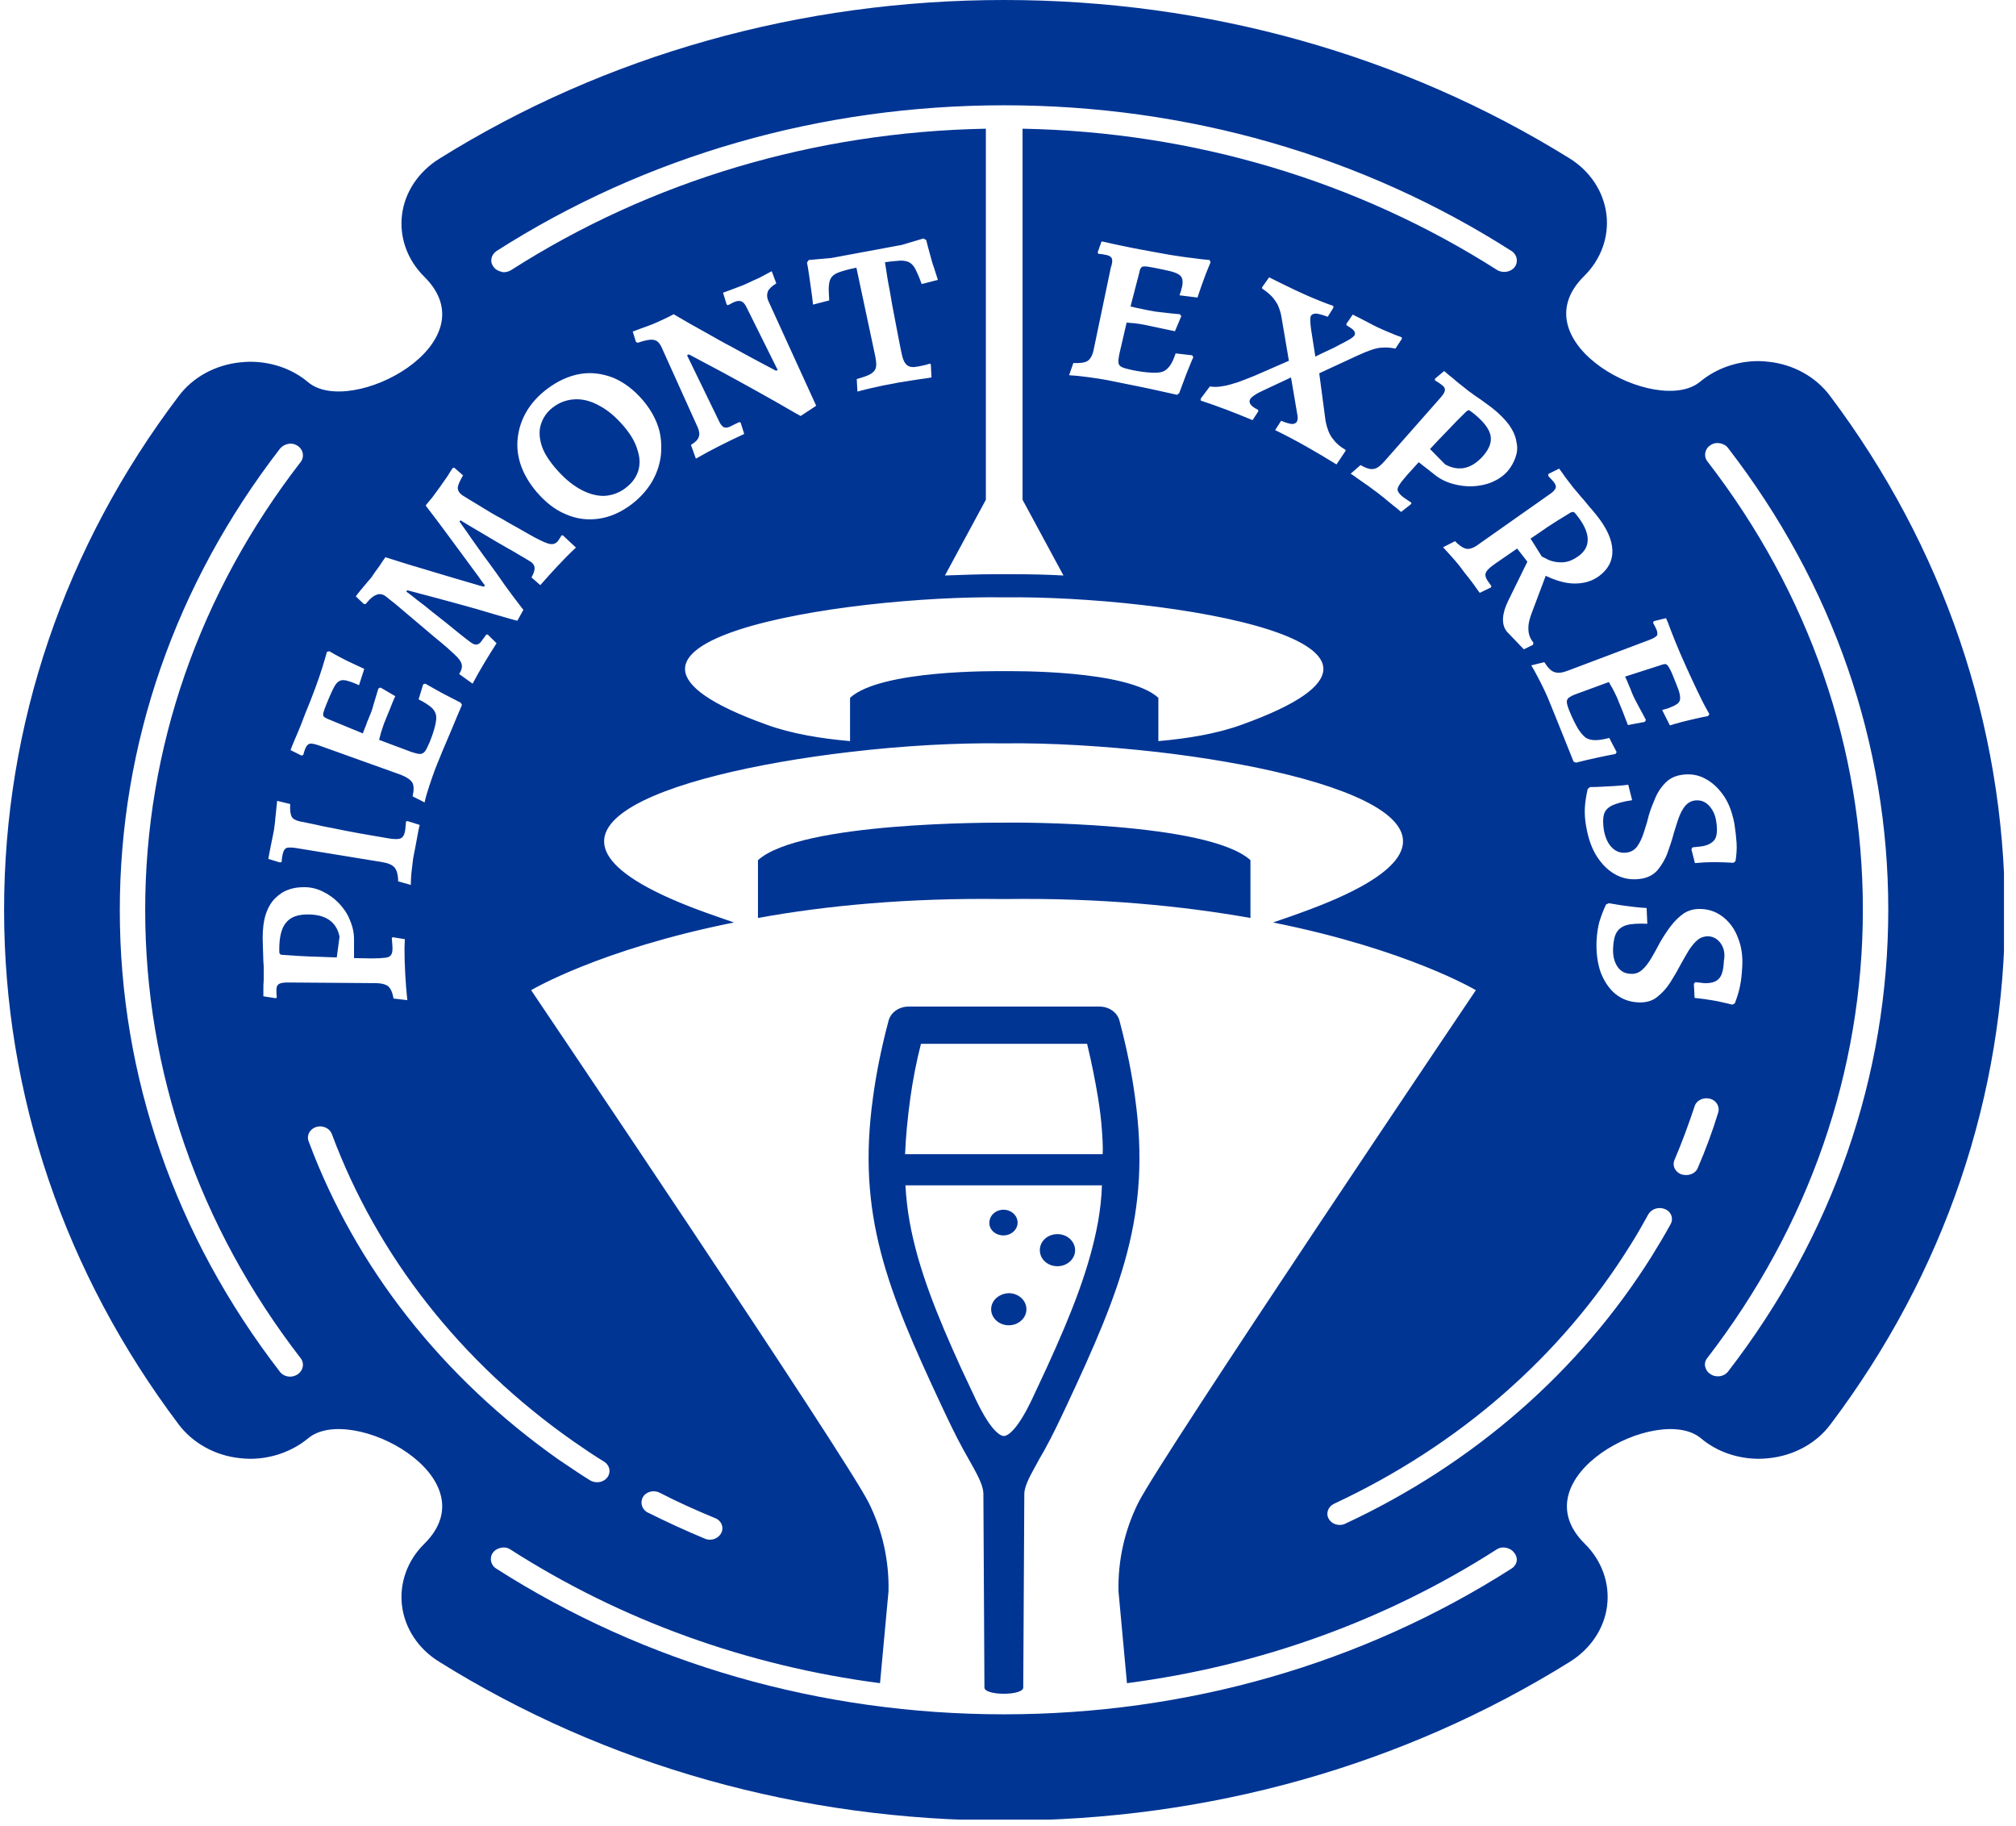<svg xmlns="http://www.w3.org/2000/svg" fill="none" viewBox="0 0 106 96" height="96" width="106">
<g clip-path="url(#clip0_8_179)">
<path fill="#003594" d="M80.475 28.314L81.069 29.259C81.124 29.276 81.198 29.326 81.31 29.377C81.421 29.444 81.57 29.495 81.736 29.529C81.903 29.562 82.107 29.579 82.311 29.546C82.534 29.512 82.738 29.411 82.961 29.259C83.332 29.006 83.499 28.685 83.48 28.314C83.461 27.943 83.257 27.504 82.849 27.015C82.794 26.947 82.757 26.913 82.701 26.913C82.664 26.913 82.59 26.93 82.497 26.998C82.07 27.251 81.699 27.487 81.365 27.706C81.087 27.909 80.772 28.111 80.475 28.314Z"></path>
<path fill="#003594" d="M52.745 47.263C52.763 47.263 52.782 47.263 52.8 47.263C52.819 47.263 52.838 47.263 52.856 47.263C57.92 47.195 62.223 47.634 65.748 48.258V45.221C63.522 43.196 53.338 43.23 52.8 43.247C52.263 43.247 42.079 43.196 39.853 45.221V48.258C43.378 47.617 47.681 47.195 52.745 47.263Z"></path>
<path fill="#003594" d="M32.842 22.459C32.415 21.953 31.989 21.581 31.544 21.345C31.098 21.092 30.672 20.974 30.245 20.991C29.819 21.008 29.429 21.143 29.076 21.413C28.761 21.649 28.557 21.953 28.446 22.29C28.335 22.628 28.353 22.999 28.464 23.37C28.576 23.758 28.817 24.146 29.169 24.568C29.596 25.074 30.023 25.445 30.468 25.698C30.913 25.952 31.34 26.07 31.747 26.07C32.156 26.053 32.545 25.918 32.879 25.665C33.213 25.412 33.435 25.125 33.547 24.787C33.658 24.45 33.658 24.079 33.528 23.691C33.417 23.269 33.176 22.864 32.842 22.459Z"></path>
<path fill="#003594" d="M16.185 48.073C15.647 48.073 15.276 48.208 15.035 48.511C14.794 48.798 14.683 49.271 14.683 49.929C14.683 50.047 14.683 50.114 14.72 50.148C14.738 50.182 14.794 50.199 14.887 50.199C15.332 50.233 15.796 50.266 16.278 50.283C16.76 50.3 17.242 50.317 17.706 50.334L17.854 49.237C17.688 48.461 17.131 48.073 16.185 48.073Z"></path>
<path fill="#003594" d="M77.415 21.683C77.322 21.615 77.248 21.564 77.229 21.564C77.192 21.564 77.137 21.598 77.081 21.649C76.766 21.953 76.45 22.273 76.135 22.611C75.801 22.948 75.486 23.286 75.189 23.606L75.987 24.416C76.71 24.804 77.378 24.652 77.99 23.96C78.324 23.572 78.454 23.201 78.361 22.847C78.268 22.492 77.953 22.104 77.415 21.683Z"></path>
<path fill="#003594" d="M96.204 20.788C95.463 19.81 94.294 19.151 92.977 19.017C92.81 19 92.643 18.983 92.458 18.983C91.326 18.983 90.232 19.371 89.397 20.063C87.153 21.936 79.752 18.004 83.295 14.511C84.185 13.634 84.612 12.436 84.463 11.255C84.315 10.073 83.61 8.994 82.516 8.319C73.76 2.885 63.484 0 52.8 0C42.116 0 31.84 2.885 23.085 8.352C22.01 9.027 21.286 10.09 21.138 11.288C20.989 12.47 21.416 13.668 22.306 14.545C25.849 18.038 18.448 21.969 16.204 20.096C15.369 19.388 14.275 19.017 13.143 19.017C12.976 19.017 12.809 19.033 12.624 19.05C11.325 19.185 10.138 19.826 9.396 20.822C3.387 28.753 0.215 38.1 0.215 47.837C0.215 57.556 3.387 66.904 9.396 74.885C10.138 75.864 11.307 76.522 12.624 76.657C12.791 76.674 12.958 76.69 13.143 76.69C14.275 76.69 15.369 76.302 16.204 75.611C18.448 73.738 25.849 77.669 22.306 81.162C21.416 82.039 20.989 83.237 21.138 84.418C21.286 85.6 21.991 86.68 23.085 87.355C31.84 92.822 42.116 95.707 52.819 95.707C63.522 95.707 73.779 92.822 82.553 87.355C83.629 86.68 84.352 85.617 84.5 84.418C84.649 83.237 84.222 82.039 83.332 81.162C79.789 77.669 87.19 73.738 89.434 75.611C90.269 76.319 91.363 76.69 92.495 76.69C92.662 76.69 92.829 76.674 93.014 76.657C94.312 76.522 95.5 75.88 96.242 74.885C102.251 66.921 105.423 57.573 105.423 47.837C105.368 38.1 102.196 28.753 96.204 20.788ZM87.079 33.055C87.06 33.022 87.041 32.971 87.004 32.904C86.967 32.836 86.949 32.785 86.912 32.735L86.967 32.65L87.598 32.498C87.672 32.65 87.746 32.836 87.82 33.055C87.913 33.275 87.987 33.494 88.08 33.713C88.173 33.933 88.266 34.152 88.34 34.338C88.581 34.878 88.785 35.35 88.971 35.738C89.156 36.143 89.323 36.481 89.471 36.784C89.62 37.088 89.768 37.341 89.879 37.544L89.805 37.645C89.601 37.679 89.397 37.729 89.156 37.78C88.915 37.831 88.674 37.898 88.451 37.949C88.21 38.016 88.006 38.067 87.802 38.134L87.394 37.324C87.45 37.307 87.524 37.291 87.635 37.257C87.746 37.223 87.802 37.206 87.858 37.172C88.006 37.122 88.117 37.054 88.21 36.987C88.284 36.919 88.34 36.835 88.34 36.717C88.34 36.599 88.321 36.447 88.247 36.245C88.173 36.042 88.062 35.772 87.932 35.451C87.858 35.266 87.783 35.131 87.728 35.046C87.672 34.962 87.616 34.911 87.561 34.911C87.505 34.911 87.412 34.928 87.283 34.979L85.446 35.569C85.465 35.62 85.502 35.688 85.539 35.772C85.595 35.907 85.65 36.042 85.725 36.211C85.78 36.363 85.836 36.498 85.891 36.616C85.947 36.734 86.04 36.919 86.17 37.156C86.299 37.392 86.429 37.628 86.541 37.847L86.485 37.949L85.595 38.117C85.52 37.915 85.428 37.679 85.316 37.392C85.205 37.105 85.094 36.869 85.02 36.666C84.945 36.514 84.871 36.346 84.778 36.177C84.704 36.059 84.649 35.958 84.593 35.856L82.886 36.481C82.683 36.548 82.553 36.633 82.478 36.683C82.404 36.751 82.367 36.835 82.386 36.953C82.404 37.071 82.46 37.24 82.553 37.459C82.701 37.814 82.849 38.1 82.979 38.32C83.109 38.522 83.239 38.674 83.369 38.776C83.499 38.86 83.666 38.91 83.87 38.91C84.055 38.91 84.315 38.877 84.612 38.792L85.001 39.535L84.945 39.636C84.667 39.687 84.333 39.754 83.944 39.839C83.554 39.923 83.202 40.007 82.868 40.092L82.738 40.041C82.571 39.636 82.404 39.214 82.237 38.792C82.07 38.37 81.903 37.966 81.755 37.594C81.607 37.223 81.477 36.919 81.384 36.683C81.273 36.43 81.143 36.143 80.976 35.823C80.809 35.502 80.661 35.215 80.512 34.979L81.199 34.81C81.384 35.097 81.551 35.283 81.737 35.333C81.922 35.401 82.163 35.367 82.46 35.249L86.708 33.646C86.93 33.562 87.079 33.477 87.134 33.393C87.153 33.325 87.153 33.207 87.079 33.055ZM90.473 49.592C90.306 49.355 90.083 49.237 89.824 49.22C89.62 49.22 89.434 49.271 89.267 49.406C89.1 49.541 88.952 49.726 88.804 49.946C88.674 50.165 88.525 50.418 88.377 50.688C88.21 51.009 88.025 51.329 87.82 51.65C87.616 51.971 87.375 52.224 87.116 52.426C86.856 52.629 86.522 52.713 86.151 52.696C85.687 52.679 85.279 52.528 84.945 52.258C84.612 51.987 84.352 51.599 84.166 51.127C83.999 50.654 83.925 50.114 83.944 49.49C83.962 49.102 84.018 48.748 84.092 48.461C84.185 48.174 84.296 47.853 84.445 47.55L84.593 47.482C84.816 47.516 85.02 47.55 85.205 47.584C85.391 47.617 85.613 47.634 85.836 47.668C86.077 47.702 86.318 47.718 86.578 47.735L86.615 48.562C86.151 48.545 85.78 48.562 85.539 48.63C85.298 48.697 85.112 48.832 85.001 49.018C84.89 49.203 84.834 49.473 84.816 49.828C84.797 50.233 84.871 50.553 85.038 50.806C85.205 51.059 85.446 51.194 85.762 51.194C85.984 51.211 86.188 51.127 86.355 50.975C86.522 50.823 86.689 50.604 86.837 50.351C86.986 50.098 87.134 49.828 87.283 49.541C87.45 49.254 87.635 48.967 87.839 48.697C88.043 48.427 88.266 48.208 88.525 48.022C88.785 47.853 89.1 47.769 89.453 47.786C89.898 47.803 90.287 47.955 90.621 48.225C90.955 48.495 91.215 48.849 91.382 49.305C91.567 49.76 91.641 50.266 91.604 50.84C91.586 51.211 91.549 51.532 91.493 51.819C91.438 52.106 91.345 52.409 91.215 52.747L91.085 52.814C90.714 52.73 90.399 52.646 90.083 52.595C89.787 52.544 89.453 52.494 89.1 52.46L89.063 51.718L89.137 51.633C89.323 51.65 89.471 51.667 89.601 51.684C89.972 51.701 90.232 51.616 90.38 51.447C90.547 51.279 90.621 50.958 90.64 50.52C90.714 50.131 90.64 49.828 90.473 49.592ZM91.252 45.272L91.141 45.356C90.77 45.339 90.436 45.322 90.121 45.322C89.805 45.322 89.49 45.339 89.119 45.373L88.933 44.648L88.989 44.546C89.174 44.529 89.323 44.513 89.453 44.496C89.805 44.445 90.046 44.31 90.176 44.108C90.287 43.905 90.306 43.584 90.232 43.146C90.176 42.791 90.028 42.521 89.824 42.319C89.62 42.117 89.379 42.049 89.1 42.083C88.896 42.117 88.729 42.218 88.6 42.37C88.47 42.538 88.358 42.741 88.266 42.994C88.173 43.247 88.099 43.517 88.006 43.804C87.913 44.158 87.802 44.496 87.672 44.85C87.542 45.204 87.357 45.491 87.153 45.744C86.93 45.997 86.633 46.149 86.262 46.2C85.799 46.267 85.372 46.2 84.983 45.997C84.593 45.795 84.259 45.474 83.981 45.053C83.703 44.631 83.517 44.108 83.406 43.483C83.332 43.095 83.313 42.741 83.332 42.437C83.35 42.133 83.406 41.813 83.48 41.475L83.61 41.374C83.832 41.374 84.037 41.374 84.222 41.357C84.407 41.34 84.63 41.34 84.871 41.323C85.112 41.306 85.353 41.29 85.613 41.256L85.817 42.066C85.353 42.133 85.001 42.235 84.778 42.336C84.537 42.454 84.389 42.606 84.333 42.825C84.278 43.028 84.278 43.315 84.333 43.652C84.407 44.057 84.556 44.361 84.76 44.563C84.983 44.782 85.242 44.867 85.558 44.816C85.78 44.782 85.966 44.664 86.095 44.479C86.225 44.293 86.337 44.057 86.429 43.77C86.522 43.483 86.615 43.196 86.689 42.876C86.782 42.555 86.912 42.235 87.041 41.931C87.171 41.627 87.357 41.357 87.579 41.138C87.802 40.918 88.08 40.783 88.433 40.733C88.878 40.665 89.286 40.733 89.657 40.935C90.046 41.138 90.362 41.441 90.64 41.846C90.918 42.251 91.085 42.741 91.196 43.315C91.252 43.686 91.289 44.006 91.308 44.31C91.326 44.614 91.308 44.917 91.252 45.272ZM81.403 24.922L81.978 24.635C82.108 24.804 82.2 24.939 82.293 25.074C82.386 25.192 82.478 25.327 82.59 25.462C82.683 25.597 82.775 25.698 82.849 25.783C82.924 25.867 83.016 25.985 83.146 26.137C83.276 26.272 83.387 26.424 83.517 26.576C83.647 26.728 83.795 26.896 83.944 27.082C84.482 27.757 84.76 28.364 84.778 28.921C84.797 29.478 84.556 29.934 84.074 30.288C83.703 30.558 83.276 30.676 82.794 30.676C82.311 30.676 81.811 30.524 81.273 30.271L80.568 32.144C80.419 32.515 80.345 32.836 80.364 33.089C80.364 33.342 80.457 33.578 80.624 33.781L80.605 33.899L80.123 34.135L79.232 33.207C79.084 33.022 79.01 32.785 79.028 32.498C79.047 32.212 79.14 31.908 79.307 31.57L80.308 29.529L79.77 28.837L78.62 29.63C78.398 29.782 78.249 29.917 78.175 30.018C78.101 30.119 78.082 30.221 78.12 30.339C78.157 30.457 78.268 30.609 78.416 30.811L78.398 30.879L77.804 31.166C77.674 30.997 77.582 30.862 77.489 30.727C77.396 30.609 77.303 30.474 77.192 30.339C77.081 30.204 76.988 30.086 76.914 29.984C76.784 29.799 76.636 29.613 76.469 29.427C76.302 29.242 76.116 29.023 75.875 28.77L76.506 28.449C76.747 28.702 76.969 28.837 77.136 28.854C77.303 28.871 77.526 28.786 77.786 28.584L81.477 25.985C81.662 25.867 81.755 25.749 81.792 25.665C81.829 25.58 81.792 25.462 81.699 25.344C81.644 25.277 81.551 25.175 81.421 25.04L81.403 24.922ZM79.678 24.062C79.585 24.315 79.455 24.551 79.269 24.77C79.047 25.023 78.769 25.209 78.453 25.344C78.138 25.479 77.786 25.547 77.433 25.564C77.062 25.58 76.71 25.53 76.357 25.428C76.005 25.327 75.671 25.159 75.393 24.922L74.595 24.298L73.983 24.973C73.798 25.192 73.649 25.361 73.575 25.496C73.482 25.631 73.464 25.732 73.501 25.817C73.538 25.901 73.612 26.002 73.742 26.103C73.816 26.171 73.983 26.272 74.206 26.424V26.491L73.668 26.913C73.519 26.778 73.39 26.677 73.26 26.576C73.13 26.475 73.037 26.39 72.907 26.289C72.796 26.188 72.685 26.103 72.592 26.036C72.481 25.935 72.332 25.834 72.147 25.698C71.98 25.564 71.794 25.445 71.627 25.327C71.46 25.209 71.312 25.108 71.201 25.023C71.09 24.939 71.015 24.905 71.015 24.905L71.535 24.45C71.832 24.619 72.054 24.686 72.221 24.652C72.388 24.635 72.573 24.5 72.796 24.247L75.727 20.923C75.875 20.755 75.968 20.619 75.968 20.518C75.986 20.417 75.931 20.316 75.801 20.231C75.745 20.181 75.615 20.096 75.448 19.995V19.911L75.931 19.506C75.968 19.54 76.061 19.607 76.19 19.725C76.32 19.826 76.469 19.945 76.617 20.08C76.765 20.198 76.914 20.316 77.044 20.417C77.118 20.485 77.229 20.569 77.377 20.67C77.526 20.788 77.693 20.89 77.86 21.008C78.027 21.126 78.212 21.261 78.435 21.429C78.843 21.75 79.14 22.054 79.362 22.358C79.566 22.661 79.696 22.948 79.733 23.235C79.807 23.539 79.77 23.809 79.678 24.062ZM69.698 22.138C69.773 22.509 69.884 22.813 70.051 23.032C70.218 23.269 70.44 23.471 70.737 23.64L70.756 23.691L70.273 24.416C69.235 23.775 68.159 23.151 67.046 22.611L67.361 22.121C67.602 22.223 67.788 22.273 67.918 22.29C68.047 22.29 68.14 22.256 68.196 22.155C68.215 22.104 68.233 22.037 68.233 21.969C68.233 21.902 68.215 21.801 68.196 21.699L67.881 19.843L66.545 20.468C66.285 20.586 66.081 20.687 65.97 20.771C65.859 20.839 65.766 20.923 65.729 20.991C65.636 21.176 65.766 21.362 66.156 21.548V21.632L65.859 22.087C64.968 21.716 64.06 21.362 63.132 21.058V20.957L63.614 20.316C63.818 20.349 64.06 20.349 64.301 20.299C64.542 20.265 64.802 20.181 65.08 20.096C65.358 19.995 65.655 19.877 65.951 19.759L67.769 18.966L67.38 16.671C67.343 16.435 67.269 16.232 67.194 16.047C67.102 15.878 66.99 15.709 66.86 15.574C66.731 15.439 66.564 15.304 66.36 15.169V15.102L66.731 14.579C66.935 14.68 67.139 14.781 67.306 14.866C67.472 14.95 67.658 15.034 67.862 15.136C68.066 15.237 68.252 15.321 68.437 15.406C68.623 15.49 68.808 15.574 69.012 15.659C69.216 15.743 69.383 15.81 69.55 15.878C69.717 15.945 69.902 16.013 70.106 16.081V16.182L69.81 16.654C69.55 16.553 69.346 16.502 69.216 16.485C69.068 16.485 68.975 16.519 68.919 16.62C68.882 16.705 68.882 16.941 68.938 17.329C68.993 17.7 69.068 18.173 69.16 18.747C69.327 18.662 69.531 18.561 69.754 18.46C69.977 18.358 70.199 18.257 70.403 18.139C70.607 18.038 70.793 17.937 70.941 17.852C71.09 17.768 71.182 17.683 71.219 17.633C71.257 17.549 71.257 17.464 71.182 17.38C71.127 17.295 70.978 17.211 70.793 17.093V17.025L71.127 16.536C71.182 16.57 71.294 16.62 71.46 16.705C71.627 16.789 71.794 16.874 71.98 16.975C72.165 17.076 72.332 17.16 72.481 17.228C72.648 17.312 72.833 17.38 73.019 17.464C73.204 17.549 73.427 17.633 73.705 17.734V17.819L73.371 18.325C73.111 18.274 72.889 18.257 72.703 18.274C72.499 18.274 72.314 18.325 72.11 18.392C71.906 18.46 71.665 18.561 71.368 18.696L69.365 19.624L69.698 22.138ZM52.8 35.283C52.411 35.283 46.327 35.198 44.695 36.683V38.961C43.155 38.826 41.616 38.573 40.317 38.1C28.335 33.798 44.324 31.284 52.8 31.402C61.277 31.3 77.266 33.798 65.284 38.1C63.985 38.573 62.446 38.826 60.906 38.961V36.683C59.274 35.198 53.19 35.283 52.8 35.283ZM34.363 17.869C34.196 17.835 33.918 17.886 33.528 18.021L33.436 17.97L33.269 17.43C33.528 17.329 33.77 17.245 33.955 17.177C34.141 17.11 34.326 17.042 34.474 16.975C34.623 16.907 34.771 16.84 34.919 16.772C35.068 16.705 35.235 16.62 35.42 16.519C35.958 16.84 36.496 17.144 37.016 17.43C37.535 17.717 38.017 18.004 38.481 18.24C38.945 18.493 39.334 18.713 39.687 18.898C40.039 19.084 40.41 19.287 40.8 19.489L40.892 19.455L39.241 16.131C39.167 15.979 39.074 15.878 38.982 15.844C38.889 15.81 38.778 15.81 38.648 15.861C38.574 15.895 38.481 15.929 38.407 15.979C38.333 16.013 38.277 16.047 38.258 16.047L38.203 15.996L38.017 15.389C38.203 15.321 38.37 15.254 38.518 15.203C38.666 15.152 38.815 15.085 38.963 15.034C39.111 14.984 39.241 14.916 39.353 14.866C39.538 14.781 39.705 14.697 39.909 14.613C40.095 14.511 40.317 14.393 40.577 14.258L40.818 14.899C40.595 15.034 40.447 15.169 40.373 15.321C40.317 15.473 40.317 15.642 40.41 15.844L42.914 21.328L42.895 21.345L42.098 21.868C42.005 21.817 41.912 21.767 41.82 21.716C41.133 21.311 40.466 20.94 39.835 20.586C39.13 20.198 38.499 19.843 37.962 19.556C37.424 19.27 36.83 18.949 36.218 18.628L36.125 18.679L37.813 22.155C37.887 22.324 37.98 22.408 38.054 22.459C38.147 22.492 38.258 22.492 38.388 22.425C38.425 22.408 38.481 22.374 38.555 22.341C38.629 22.307 38.74 22.256 38.87 22.189L38.945 22.223L39.13 22.813C38.258 23.218 37.405 23.64 36.589 24.112L36.329 23.387C36.533 23.269 36.682 23.134 36.737 22.982C36.793 22.847 36.774 22.661 36.682 22.459L34.771 18.224C34.66 18.004 34.53 17.886 34.363 17.869ZM34.753 23.91C34.697 24.399 34.548 24.855 34.289 25.31C34.029 25.749 33.677 26.154 33.213 26.508C32.657 26.93 32.082 27.183 31.488 27.268C30.894 27.352 30.319 27.285 29.744 27.032C29.169 26.795 28.669 26.39 28.205 25.85C27.834 25.412 27.556 24.939 27.389 24.467C27.222 23.977 27.166 23.505 27.222 23.016C27.277 22.543 27.426 22.071 27.686 21.632C27.945 21.193 28.298 20.805 28.761 20.451C29.318 20.029 29.911 19.759 30.505 19.658C31.099 19.556 31.674 19.641 32.248 19.86C32.805 20.096 33.324 20.485 33.788 21.024C34.178 21.48 34.437 21.936 34.604 22.425C34.771 22.914 34.79 23.421 34.753 23.91ZM46.679 14.731C46.754 15.119 46.828 15.524 46.902 15.979C46.995 16.435 47.069 16.89 47.162 17.346C47.254 17.802 47.329 18.24 47.421 18.645C47.477 18.915 47.57 19.101 47.7 19.202C47.829 19.303 48.015 19.32 48.256 19.27C48.46 19.236 48.683 19.185 48.887 19.118L48.942 19.151L48.979 19.843C48.775 19.877 48.553 19.911 48.293 19.945C48.033 19.978 47.792 20.029 47.551 20.063C47.31 20.096 47.125 20.13 46.976 20.164C46.846 20.181 46.661 20.231 46.438 20.265C46.216 20.316 45.993 20.366 45.752 20.417C45.511 20.468 45.288 20.535 45.084 20.586L45.047 19.928C45.4 19.826 45.659 19.742 45.808 19.641C45.956 19.54 46.049 19.422 46.067 19.253C46.086 19.084 46.049 18.831 45.974 18.51L45.029 14.073C44.676 14.14 44.379 14.224 44.175 14.292C43.971 14.359 43.823 14.444 43.73 14.562C43.637 14.68 43.6 14.815 43.582 15.018C43.563 15.203 43.582 15.473 43.6 15.794L42.747 16.013C42.728 15.777 42.691 15.524 42.654 15.254C42.617 14.984 42.58 14.731 42.543 14.477C42.506 14.224 42.469 13.988 42.432 13.803L42.525 13.668L43.693 13.566L47.421 12.874L48.553 12.537L48.701 12.621C48.757 12.841 48.812 13.077 48.887 13.33C48.961 13.583 49.017 13.836 49.109 14.073C49.184 14.309 49.258 14.528 49.313 14.714L48.46 14.933C48.349 14.613 48.237 14.359 48.145 14.174C48.052 13.988 47.941 13.87 47.829 13.803C47.718 13.735 47.551 13.701 47.347 13.701C47.143 13.718 46.865 13.735 46.531 13.786C46.568 14.039 46.624 14.359 46.679 14.731ZM58.458 13.583C58.421 13.499 58.328 13.431 58.142 13.398C58.105 13.398 58.05 13.381 57.957 13.364C57.883 13.347 57.809 13.347 57.753 13.347L57.716 13.263L57.92 12.689C58.105 12.723 58.309 12.773 58.532 12.824C58.773 12.874 59.014 12.925 59.255 12.976C59.515 13.026 59.738 13.077 59.942 13.111C60.535 13.229 61.073 13.313 61.518 13.398C61.964 13.465 62.372 13.533 62.706 13.566C63.058 13.617 63.355 13.651 63.596 13.668L63.651 13.786C63.577 13.954 63.503 14.157 63.41 14.376C63.336 14.596 63.243 14.815 63.169 15.034C63.095 15.254 63.021 15.456 62.965 15.642L62.019 15.524C62.038 15.473 62.056 15.389 62.093 15.304C62.112 15.22 62.13 15.136 62.149 15.085C62.186 14.933 62.186 14.798 62.168 14.697C62.149 14.596 62.093 14.511 62.001 14.444C61.908 14.376 61.741 14.309 61.537 14.258C61.314 14.208 61.036 14.14 60.665 14.073C60.461 14.039 60.294 14.005 60.201 14.005C60.09 14.005 60.035 14.022 59.997 14.073C59.96 14.123 59.923 14.208 59.905 14.326L59.441 16.114C59.497 16.131 59.571 16.131 59.663 16.165C59.812 16.199 59.979 16.232 60.146 16.266C60.313 16.3 60.461 16.334 60.591 16.351C60.721 16.384 60.943 16.401 61.222 16.435C61.5 16.469 61.778 16.502 62.038 16.519L62.112 16.62L61.778 17.413C61.556 17.363 61.296 17.312 60.98 17.245C60.665 17.177 60.406 17.127 60.183 17.076C59.997 17.042 59.812 17.009 59.626 16.992C59.478 16.975 59.367 16.975 59.237 16.958L58.847 18.645C58.81 18.848 58.792 18.983 58.81 19.084C58.829 19.185 58.885 19.253 58.996 19.303C59.107 19.354 59.292 19.405 59.534 19.455C59.942 19.54 60.257 19.573 60.517 19.59C60.776 19.607 60.98 19.59 61.129 19.54C61.277 19.489 61.407 19.371 61.518 19.219C61.63 19.067 61.722 18.848 61.815 18.578L62.687 18.679L62.743 18.78C62.631 19.017 62.52 19.32 62.372 19.675C62.242 20.029 62.112 20.366 62.001 20.67L61.889 20.755C61.444 20.653 60.98 20.552 60.517 20.451C60.053 20.349 59.608 20.265 59.2 20.181C58.792 20.096 58.458 20.029 58.198 19.978C57.92 19.928 57.586 19.877 57.215 19.826C56.844 19.776 56.51 19.742 56.213 19.725L56.436 19.084C56.788 19.101 57.048 19.067 57.197 18.966C57.345 18.865 57.456 18.645 57.512 18.342L58.402 14.089C58.495 13.819 58.495 13.668 58.458 13.583ZM26.109 13.195C33.955 8.184 43.174 5.535 52.8 5.535C62.427 5.535 71.627 8.184 79.474 13.195C79.77 13.381 79.844 13.769 79.641 14.039C79.436 14.309 79.01 14.376 78.713 14.191C71.349 9.5 62.743 6.935 53.765 6.766V26.272L55.917 30.254C55.008 30.204 54.117 30.187 53.283 30.187C53.116 30.187 52.949 30.187 52.8 30.187C52.633 30.187 52.485 30.187 52.318 30.187C51.483 30.187 50.593 30.221 49.684 30.254L51.836 26.272V6.766C42.84 6.935 34.233 9.5 26.888 14.191C26.777 14.258 26.647 14.309 26.498 14.309C26.461 14.309 26.424 14.309 26.387 14.292C26.22 14.258 26.053 14.174 25.96 14.039C25.738 13.769 25.812 13.398 26.109 13.195ZM18.986 30.997C19.097 30.862 19.227 30.71 19.339 30.575C19.468 30.44 19.561 30.322 19.617 30.221C19.691 30.119 19.765 30.001 19.858 29.883C19.951 29.765 20.025 29.647 20.099 29.529C20.173 29.427 20.229 29.343 20.266 29.293C20.915 29.495 21.527 29.698 22.121 29.866C22.696 30.035 23.234 30.204 23.698 30.339C24.161 30.474 24.551 30.592 24.848 30.676C25.144 30.761 25.348 30.828 25.441 30.845L25.497 30.777C25.441 30.693 25.311 30.541 25.144 30.288C24.959 30.052 24.736 29.731 24.458 29.36C24.18 28.989 23.864 28.55 23.512 28.078C23.16 27.605 22.789 27.099 22.381 26.576C22.436 26.508 22.492 26.424 22.585 26.323C22.677 26.221 22.77 26.103 22.863 25.968C22.956 25.834 23.048 25.715 23.122 25.614C23.197 25.513 23.271 25.395 23.382 25.243C23.494 25.091 23.586 24.956 23.66 24.821C23.735 24.703 23.79 24.619 23.809 24.602L23.883 24.585L24.347 24.99C24.18 25.277 24.087 25.479 24.069 25.631C24.069 25.783 24.143 25.918 24.31 26.036C24.384 26.087 24.532 26.171 24.718 26.289C24.922 26.407 25.163 26.559 25.441 26.728C25.719 26.896 26.016 27.082 26.35 27.251C26.665 27.436 26.981 27.622 27.296 27.791C27.611 27.976 27.89 28.128 28.131 28.263C28.52 28.466 28.78 28.584 28.947 28.601C29.114 28.618 29.244 28.567 29.355 28.415C29.392 28.364 29.429 28.297 29.466 28.246C29.503 28.179 29.522 28.145 29.522 28.145H29.596L30.282 28.786C29.615 29.411 29.003 30.086 28.409 30.761L27.945 30.356C28.056 30.153 28.112 29.984 28.112 29.849C28.094 29.714 28.019 29.596 27.871 29.512C27.815 29.478 27.704 29.411 27.537 29.309C27.37 29.208 27.148 29.09 26.907 28.938C26.647 28.803 26.387 28.634 26.109 28.483C25.831 28.314 25.571 28.162 25.311 28.01C25.052 27.858 24.829 27.723 24.625 27.605C24.421 27.487 24.291 27.403 24.217 27.352L24.161 27.42C24.365 27.706 24.606 28.044 24.848 28.398C25.107 28.753 25.367 29.141 25.664 29.529C25.96 29.934 26.257 30.339 26.554 30.777C26.832 31.166 27.129 31.554 27.426 31.942C27.463 31.975 27.482 32.026 27.519 32.06L27.203 32.633C27.11 32.617 27.036 32.583 26.944 32.566C26.294 32.38 25.645 32.195 25.033 32.009C24.328 31.807 23.679 31.638 23.067 31.469C22.455 31.3 21.898 31.166 21.416 31.03L21.36 31.098C21.398 31.132 21.509 31.199 21.676 31.334C21.843 31.469 22.047 31.638 22.306 31.824C22.547 32.026 22.807 32.228 23.085 32.448C23.364 32.667 23.623 32.87 23.864 33.072C24.106 33.275 24.31 33.427 24.477 33.562C24.643 33.697 24.755 33.764 24.792 33.798C24.996 33.933 25.163 33.916 25.311 33.713C25.348 33.663 25.386 33.595 25.46 33.511C25.515 33.427 25.552 33.376 25.571 33.359H25.645L26.109 33.815C25.664 34.507 25.237 35.215 24.848 35.941L24.143 35.434C24.273 35.232 24.31 35.063 24.273 34.911C24.235 34.76 24.106 34.591 23.883 34.388C23.809 34.321 23.679 34.203 23.494 34.034C23.308 33.865 23.067 33.68 22.807 33.46C22.547 33.241 22.288 33.022 22.01 32.785C21.731 32.549 21.472 32.33 21.231 32.127C20.989 31.925 20.785 31.739 20.6 31.604C20.433 31.469 20.322 31.385 20.285 31.351C20.173 31.267 20.062 31.233 19.969 31.233C19.877 31.233 19.765 31.267 19.635 31.351C19.506 31.436 19.376 31.57 19.227 31.756H19.134L18.708 31.351C18.782 31.25 18.856 31.149 18.986 30.997ZM16.575 36.177C16.723 35.772 16.853 35.401 16.946 35.097C17.038 34.776 17.131 34.507 17.187 34.27L17.317 34.236C17.484 34.338 17.669 34.439 17.892 34.557C18.114 34.675 18.318 34.776 18.541 34.878C18.764 34.979 18.968 35.08 19.153 35.164L18.875 36.025C18.819 35.991 18.745 35.958 18.652 35.924C18.559 35.89 18.485 35.856 18.43 35.84C18.281 35.789 18.151 35.755 18.04 35.755C17.929 35.755 17.836 35.789 17.743 35.873C17.651 35.958 17.576 36.093 17.484 36.278C17.391 36.464 17.28 36.734 17.15 37.054C17.076 37.24 17.02 37.392 17.001 37.476C16.983 37.578 16.983 37.645 17.038 37.679C17.076 37.729 17.168 37.763 17.28 37.814L19.079 38.556C19.097 38.505 19.116 38.438 19.153 38.354C19.209 38.219 19.264 38.084 19.32 37.915C19.394 37.763 19.431 37.628 19.487 37.51C19.543 37.392 19.598 37.189 19.672 36.936C19.747 36.683 19.821 36.43 19.895 36.194L20.006 36.143L20.785 36.599C20.693 36.784 20.6 37.021 20.489 37.307C20.377 37.594 20.266 37.831 20.192 38.033C20.136 38.185 20.081 38.37 20.025 38.539C19.988 38.674 19.969 38.776 19.932 38.894L21.639 39.535C21.843 39.602 21.991 39.636 22.084 39.636C22.195 39.636 22.269 39.585 22.343 39.501C22.418 39.4 22.492 39.248 22.585 39.029C22.733 38.674 22.826 38.37 22.881 38.134C22.937 37.898 22.956 37.712 22.919 37.561C22.881 37.409 22.789 37.274 22.64 37.156C22.492 37.038 22.288 36.903 22.01 36.767L22.251 35.974L22.362 35.941C22.603 36.076 22.9 36.245 23.234 36.43C23.586 36.616 23.92 36.784 24.217 36.936L24.291 37.054C24.124 37.459 23.939 37.864 23.772 38.286C23.586 38.708 23.438 39.096 23.271 39.467C23.122 39.839 22.993 40.142 22.9 40.379C22.807 40.632 22.696 40.935 22.585 41.273C22.473 41.61 22.381 41.914 22.325 42.184L21.694 41.863C21.768 41.543 21.768 41.29 21.676 41.138C21.583 40.986 21.379 40.851 21.082 40.733L16.797 39.197C16.556 39.113 16.389 39.079 16.297 39.096C16.204 39.113 16.111 39.197 16.055 39.349C16.037 39.383 16.018 39.434 16 39.501C15.981 39.569 15.963 39.636 15.944 39.687L15.851 39.72L15.276 39.434C15.332 39.282 15.406 39.096 15.499 38.877C15.592 38.657 15.684 38.455 15.777 38.219C15.87 37.999 15.944 37.78 16.018 37.594C16.241 37.054 16.426 36.582 16.575 36.177ZM15.332 42.926C15.388 43.044 15.536 43.129 15.759 43.179C16.148 43.264 16.538 43.331 16.964 43.433C17.391 43.517 17.818 43.601 18.244 43.686C18.671 43.77 19.06 43.838 19.45 43.905C19.821 43.973 20.155 44.023 20.433 44.074C20.748 44.124 20.952 44.124 21.064 44.074C21.175 44.023 21.249 43.922 21.286 43.736C21.305 43.652 21.323 43.551 21.323 43.45C21.342 43.348 21.342 43.264 21.342 43.196L21.416 43.163L22.065 43.365C22.028 43.517 21.991 43.703 21.954 43.905C21.917 44.108 21.88 44.31 21.843 44.513C21.806 44.715 21.768 44.867 21.75 44.985C21.713 45.154 21.694 45.39 21.657 45.677C21.62 45.964 21.602 46.234 21.602 46.52L20.934 46.335C20.934 45.98 20.86 45.744 20.748 45.609C20.637 45.474 20.414 45.373 20.099 45.322L15.555 44.58C15.313 44.546 15.147 44.546 15.054 44.58C14.961 44.631 14.905 44.732 14.868 44.884C14.85 44.934 14.85 45.002 14.831 45.086C14.813 45.171 14.813 45.238 14.813 45.306L14.72 45.339L14.108 45.154C14.145 44.917 14.201 44.664 14.256 44.377C14.312 44.091 14.367 43.854 14.405 43.635C14.423 43.483 14.46 43.281 14.479 42.994C14.516 42.707 14.534 42.42 14.572 42.1L15.258 42.268C15.239 42.606 15.276 42.808 15.332 42.926ZM15.647 72.253C15.536 72.32 15.406 72.371 15.258 72.371C15.035 72.371 14.831 72.269 14.72 72.118C9.211 64.98 6.299 56.594 6.299 47.853C6.299 39.113 9.211 30.727 14.72 23.589C14.831 23.454 14.98 23.37 15.147 23.336C15.313 23.302 15.499 23.336 15.647 23.437C15.944 23.623 16.018 24.011 15.814 24.281C10.472 31.182 7.634 39.332 7.634 47.837C7.634 56.341 10.454 64.474 15.814 71.409C16.018 71.679 15.944 72.05 15.647 72.253ZM15.165 51.65C14.924 51.65 14.757 51.667 14.664 51.734C14.572 51.785 14.534 51.886 14.534 52.038C14.534 52.123 14.534 52.258 14.553 52.443L14.497 52.477L13.848 52.376C13.848 52.325 13.848 52.207 13.848 52.038C13.848 51.869 13.848 51.701 13.867 51.498C13.867 51.313 13.867 51.127 13.867 50.958C13.867 50.857 13.867 50.722 13.848 50.553C13.848 50.368 13.83 50.182 13.83 49.996C13.83 49.811 13.811 49.575 13.811 49.305C13.811 48.815 13.867 48.393 13.978 48.056C14.089 47.718 14.256 47.432 14.46 47.229C14.664 47.027 14.905 46.858 15.165 46.774C15.425 46.672 15.703 46.639 16 46.639C16.352 46.639 16.686 46.723 16.983 46.875C17.298 47.027 17.576 47.229 17.818 47.482C18.059 47.735 18.263 48.022 18.393 48.36C18.541 48.697 18.615 49.035 18.615 49.389V50.368L19.561 50.385C19.858 50.385 20.099 50.368 20.247 50.351C20.414 50.334 20.507 50.283 20.563 50.199C20.618 50.114 20.637 50.013 20.637 49.845C20.637 49.743 20.618 49.558 20.6 49.305L20.655 49.271L21.286 49.372C21.286 49.524 21.268 49.693 21.268 49.845C21.268 50.773 21.323 51.667 21.416 52.578L20.693 52.494C20.637 52.173 20.544 51.971 20.414 51.852C20.285 51.751 20.062 51.684 19.728 51.684L15.165 51.65ZM16.222 59.986C16.111 59.682 16.297 59.344 16.631 59.243C16.964 59.142 17.335 59.311 17.447 59.614C19.839 66.026 24.217 71.612 30.134 75.762C30.672 76.134 31.21 76.505 31.766 76.842C32.063 77.028 32.137 77.399 31.933 77.669C31.803 77.838 31.599 77.922 31.395 77.922C31.265 77.922 31.136 77.888 31.024 77.821C30.449 77.467 29.893 77.079 29.336 76.707C23.234 72.388 18.689 66.617 16.222 59.986ZM79.474 82.461C71.627 87.473 62.409 90.122 52.782 90.122C43.174 90.122 33.936 87.473 26.09 82.461C25.794 82.276 25.719 81.888 25.923 81.618C26.016 81.483 26.183 81.398 26.35 81.364C26.535 81.331 26.702 81.364 26.851 81.466C32.675 85.195 39.297 87.574 46.271 88.485L46.717 83.659C46.754 82.056 46.401 80.453 45.678 79.002C44.472 76.572 27.927 52.055 27.927 52.055C27.927 52.055 31.506 49.912 38.592 48.495C38.166 48.343 37.702 48.191 37.145 47.989C25.534 43.821 34.901 40.682 44.658 39.535C47.495 39.197 50.371 39.045 52.763 39.079C55.156 39.045 58.031 39.214 60.869 39.535C70.626 40.665 80.011 43.821 68.381 47.989C67.844 48.191 67.361 48.343 66.935 48.495C74.02 49.912 77.6 52.055 77.6 52.055C77.6 52.055 61.055 76.589 59.849 79.002C59.126 80.453 58.773 82.056 58.81 83.659L59.255 88.485C66.23 87.574 72.852 85.195 78.676 81.466C78.824 81.364 78.991 81.331 79.177 81.364C79.344 81.398 79.511 81.483 79.603 81.618C79.844 81.888 79.789 82.259 79.474 82.461ZM33.807 78.698C33.974 78.412 34.382 78.31 34.697 78.479C35.643 78.968 36.626 79.407 37.609 79.812C37.943 79.947 38.073 80.301 37.924 80.588C37.813 80.808 37.572 80.943 37.331 80.943C37.238 80.943 37.145 80.926 37.071 80.892C36.051 80.47 35.031 79.998 34.048 79.508C33.751 79.356 33.64 78.985 33.807 78.698ZM87.839 64.356C87.524 64.93 87.19 65.486 86.856 66.026C83.072 72.067 77.507 76.944 70.737 80.099C70.644 80.15 70.533 80.166 70.44 80.166C70.199 80.166 69.977 80.048 69.865 79.846C69.698 79.559 69.828 79.205 70.144 79.053C76.691 75.999 82.089 71.308 85.725 65.453C86.058 64.93 86.374 64.373 86.671 63.833C86.837 63.546 87.227 63.428 87.542 63.563C87.876 63.698 88.006 64.052 87.839 64.356ZM89.267 61.403C89.174 61.639 88.915 61.774 88.655 61.774C88.581 61.774 88.488 61.757 88.414 61.74C88.08 61.622 87.913 61.285 88.043 60.981C88.433 60.07 88.785 59.108 89.1 58.163C89.193 57.843 89.564 57.674 89.898 57.758C90.25 57.843 90.436 58.18 90.343 58.484C90.046 59.462 89.675 60.458 89.267 61.403ZM90.862 72.101C90.733 72.269 90.529 72.354 90.325 72.354C90.195 72.354 90.046 72.32 89.935 72.236C89.787 72.151 89.694 72 89.657 71.848C89.62 71.696 89.657 71.527 89.768 71.392C95.11 64.457 97.948 56.307 97.948 47.82C97.948 39.332 95.129 31.182 89.768 24.247C89.564 23.977 89.638 23.589 89.935 23.404C90.083 23.302 90.25 23.269 90.436 23.302C90.603 23.336 90.77 23.421 90.862 23.555C96.371 30.693 99.284 39.079 99.284 47.82C99.284 56.56 96.371 64.963 90.862 72.101Z"></path>
<path fill="#003594" d="M59.682 57.708C59.515 56.459 59.255 55.143 58.866 53.675C58.754 53.219 58.309 52.916 57.808 52.916H47.774C47.273 52.916 46.828 53.219 46.716 53.675C46.327 55.143 46.067 56.459 45.9 57.708C45.047 63.85 46.642 67.781 49.499 73.889C49.907 74.75 50.203 75.391 50.667 76.235C50.834 76.539 51.02 76.859 51.187 77.163C51.465 77.669 51.706 78.158 51.706 78.53L51.761 88.688C51.687 89.16 53.876 89.16 53.802 88.688L53.858 78.53C53.858 78.192 54.099 77.686 54.395 77.163C54.562 76.842 54.748 76.522 54.915 76.235C55.379 75.391 55.675 74.75 56.083 73.889C58.94 67.781 60.535 63.85 59.682 57.708ZM57.734 64.238C57.289 66.668 56.343 69.047 55.045 71.882L54.266 73.552C53.394 75.391 52.893 75.492 52.782 75.492C52.67 75.492 52.17 75.391 51.298 73.552L50.537 71.932C49.239 69.08 48.274 66.684 47.829 64.238C47.718 63.613 47.644 62.972 47.607 62.314H57.938C57.92 62.955 57.846 63.596 57.734 64.238ZM57.975 60.677H47.588C47.625 59.783 47.718 58.771 47.866 57.708C47.996 56.78 48.182 55.818 48.423 54.873H57.159C57.4 55.868 57.586 56.813 57.734 57.708C57.827 58.298 57.901 58.855 57.938 59.412C57.938 59.462 58.012 60.289 57.975 60.677Z"></path>
<path fill="#003594" d="M52.763 64.946C53.171 64.946 53.505 64.643 53.505 64.272C53.505 63.9 53.171 63.596 52.763 63.596C52.355 63.596 52.021 63.9 52.021 64.272C52.003 64.643 52.337 64.946 52.763 64.946Z"></path>
<path fill="#003594" d="M52.114 68.827C52.114 69.283 52.522 69.671 53.042 69.671C53.542 69.671 53.969 69.3 53.969 68.827C53.969 68.372 53.561 67.984 53.042 67.984C52.522 68.001 52.114 68.372 52.114 68.827Z"></path>
<path fill="#003594" d="M55.601 66.566C56.102 66.566 56.529 66.195 56.529 65.723C56.529 65.267 56.121 64.879 55.601 64.879C55.082 64.879 54.674 65.25 54.674 65.723C54.674 66.195 55.082 66.566 55.601 66.566Z"></path>
</g>
<defs>
<clipPath id="clip0_8_179">
<rect transform="translate(0.215)" fill="white" height="95.656" width="105.153"></rect>
</clipPath>
</defs>
</svg>
